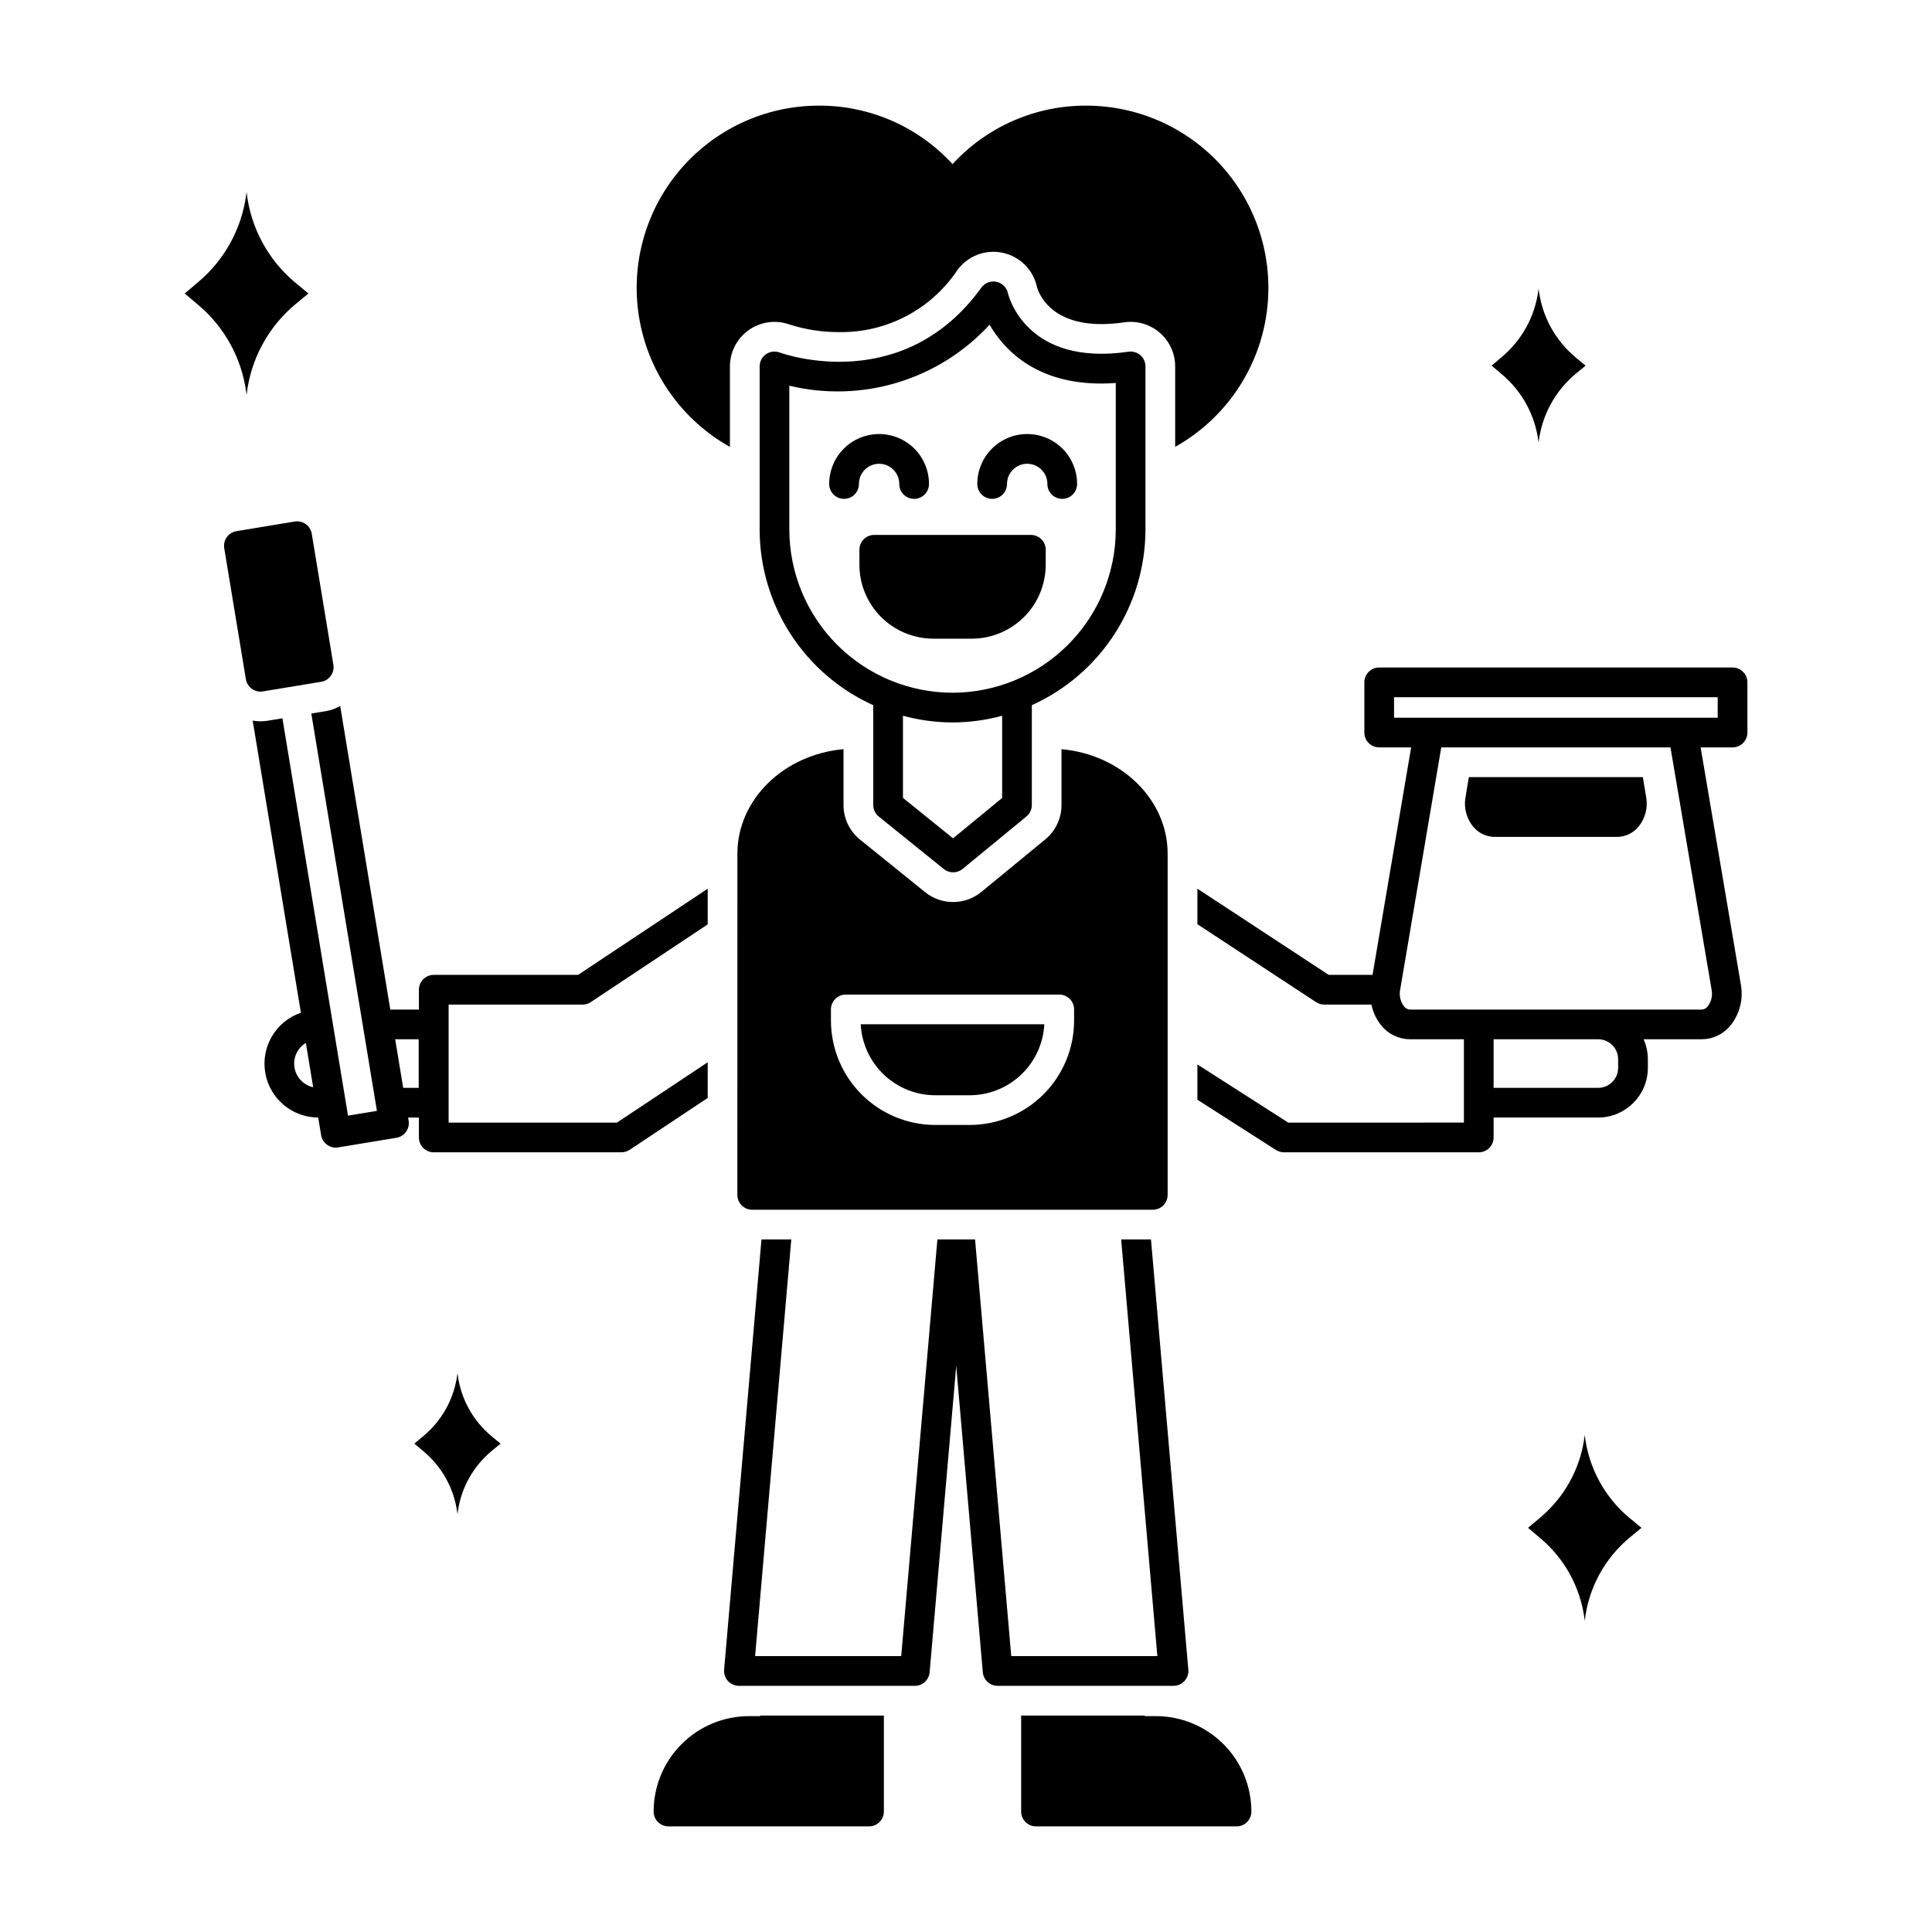 <?xml version="1.0" encoding="UTF-8"?>
<!-- Uploaded to: ICON Repo, www.iconrepo.com, Generator: ICON Repo Mixer Tools -->
<svg fill="#000000" width="800px" height="800px" version="1.1" viewBox="144 144 512 512" xmlns="http://www.w3.org/2000/svg">
 <path d="m371.62 272.27c0 2.172-1.762 3.934-3.934 3.934-2.176 0-3.938-1.762-3.938-3.934-0.008-3.512 1.383-6.883 3.863-9.367s5.848-3.879 9.359-3.879 6.879 1.395 9.359 3.879 3.867 5.856 3.863 9.367c0 2.172-1.762 3.934-3.938 3.934-2.172 0-3.934-1.762-3.934-3.934 0.004-1.422-0.559-2.789-1.562-3.793-1.004-1.008-2.367-1.574-3.789-1.574s-2.785 0.566-3.789 1.574c-1.004 1.004-1.566 2.371-1.562 3.793zm35.312 3.938v-0.004c2.172 0 3.934-1.762 3.934-3.934-0.004-1.422 0.559-2.789 1.562-3.793 1.004-1.008 2.367-1.574 3.789-1.574s2.785 0.566 3.789 1.574c1.004 1.004 1.566 2.371 1.562 3.793 0 2.172 1.762 3.934 3.934 3.934 2.176 0 3.938-1.762 3.938-3.934 0.008-3.512-1.383-6.883-3.863-9.367s-5.848-3.879-9.359-3.879c-3.512 0-6.879 1.395-9.359 3.879-2.477 2.484-3.867 5.856-3.863 9.367 0 2.172 1.762 3.934 3.938 3.934zm14.195 17.457v-3.973c0-2.172-1.762-3.934-3.934-3.934h-41.508c-2.172 0-3.934 1.762-3.934 3.934v3.969c0.004 5.195 2.07 10.176 5.742 13.848 3.672 3.672 8.652 5.738 13.848 5.746h10.195c5.191-0.008 10.172-2.074 13.848-5.746 3.672-3.672 5.738-8.652 5.742-13.848zm185.95 31.168v13.309-0.004c0 1.043-0.414 2.043-1.152 2.781s-1.738 1.152-2.781 1.152h-8.461l10.672 62.906h-0.004c0.691 3.832-0.324 7.773-2.773 10.797-1.836 2.277-4.598 3.613-7.523 3.641h-15.484c0.738 1.664 1.125 3.465 1.129 5.285v2.301c-0.012 7.266-5.898 13.152-13.16 13.16h-27.719v5.277c0 2.176-1.762 3.938-3.934 3.938h-51.598c-0.555 0-1.105-0.117-1.613-0.348-0.203-0.082-0.398-0.18-0.582-0.297l-20.77-13.293v-9.348l24.078 15.414 46.547-0.004v-22.086h-14.355c-2.926-0.027-5.688-1.363-7.527-3.641-1.316-1.605-2.215-3.512-2.617-5.547h-12.512c-0.77-0.004-1.52-0.227-2.16-0.648l-31.453-20.648v-9.418l34.789 22.84h11.625l10.227-60.281h-8.461c-2.176 0-3.938-1.762-3.938-3.934v-13.309c0-2.176 1.762-3.938 3.938-3.938h93.641c2.172 0 3.934 1.762 3.934 3.938zm-39.539 94.586h-27.719v12.875h27.719v-0.004c2.918-0.004 5.285-2.371 5.285-5.289v-2.301c-0.004-2.918-2.367-5.281-5.285-5.285zm19.156-77.344-60.746-0.004-10.895 64.227c-0.305 1.543 0.07 3.144 1.023 4.398 0.359 0.484 0.914 0.797 1.516 0.848h77.461c0.602-0.051 1.152-0.359 1.512-0.848 0.957-1.25 1.332-2.852 1.027-4.398zm12.512-13.309h-85.77v5.434h85.77zm-389.86-80.109c1.059-9.438 5.746-18.094 13.074-24.141l3.312-2.731v0.047h0.035l-0.016-0.027 0.012-0.02h0.004l-0.004-0.004 0.004-0.004h-0.004l-0.012-0.02 0.016-0.027-0.035-0.004v0.047l-3.312-2.734c-7.328-6.043-12.016-14.699-13.074-24.141l-0.113 0.82c-1.23 8.949-5.723 17.125-12.617 22.957l-3.66 3.098v-0.047h-0.035l0.016 0.027-0.012 0.02h-0.004l0.004 0.004-0.004 0.004h0.004l0.012 0.02-0.016 0.027 0.035 0.004v-0.047l3.66 3.098v-0.004c6.894 5.836 11.387 14.012 12.617 22.957zm329.93-7.723h0.027v-0.035l2.781 2.352-0.004 0.004c5.234 4.43 8.648 10.637 9.582 17.434l0.086 0.621h-0.004c0.809-7.168 4.367-13.742 9.934-18.332l2.516-2.074v0.035h0.027l-0.012-0.023 0.008-0.016h0.004l-0.004-0.004 0.004-0.004-0.008 0.004-0.008-0.016 0.012-0.023h-0.027v0.035l-2.516-2.074h0.004c-5.566-4.59-9.125-11.164-9.934-18.332l-0.086 0.621h0.004c-0.934 6.797-4.348 13.004-9.582 17.434l-2.781 2.352v-0.035h-0.027l0.012 0.023-0.008 0.016h-0.004l0.004 0.004-0.004 0.004h0.004l0.008 0.016zm39.758 307.91h-0.031v0.043l-3.035-2.504-0.004 0.004c-6.719-5.543-11.016-13.477-11.988-22.125l-0.102 0.75c-1.125 8.199-5.246 15.695-11.562 21.039l-3.356 2.84v-0.043h-0.031l0.016 0.027-0.012 0.016h-0.004l0.004 0.004-0.004 0.004h0.004l0.012 0.016-0.016 0.027h0.031v-0.043l3.356 2.84c6.316 5.344 10.438 12.84 11.562 21.039l0.102 0.75c0.973-8.648 5.269-16.582 11.988-22.125l3.035-2.504v0.043h0.031l-0.016-0.027 0.012-0.016h0.004l-0.004-0.004 0.004-0.004h-0.004l-0.012-0.016zm-302.36-22.305-0.027 0.004v0.031l-2.305-1.902c-5.102-4.207-8.363-10.23-9.102-16.801l-0.078 0.57c-0.855 6.227-3.984 11.918-8.785 15.977l-2.547 2.156v-0.031h-0.023l0.012 0.02-0.008 0.012h-0.004v0.008h0.004l0.008 0.012-0.012 0.02h0.023v-0.031l2.547 2.156c4.801 4.059 7.93 9.75 8.785 15.977l0.078 0.57c0.738-6.57 4-12.594 9.102-16.801l2.305-1.902v0.031h0.023l-0.012-0.02 0.008-0.012h0.004v-0.008h-0.004l-0.008-0.012zm98.75-169.21-0.004-26.449c-8.961-4.047-16.566-10.59-21.906-18.848-5.344-8.254-8.191-17.875-8.203-27.707v-43.219c0-1.289 0.625-2.492 1.684-3.231 1.055-0.734 2.402-0.91 3.609-0.465 1.32 0.48 32.766 11.473 53.465-17.184 0.91-1.258 2.469-1.863 3.988-1.547 1.52 0.312 2.711 1.492 3.047 3.004 0.184 0.773 4.894 19.48 31.957 15.523l-0.004 0.004c1.133-0.168 2.277 0.168 3.144 0.918 0.863 0.746 1.359 1.832 1.359 2.977v43.219c-0.016 9.832-2.863 19.453-8.203 27.711-5.34 8.254-12.949 14.797-21.91 18.844v26.453c0 1.18-0.527 2.293-1.438 3.043l-16.918 13.906c-1.441 1.188-3.519 1.195-4.973 0.023l-17.234-13.91c-0.926-0.746-1.465-1.871-1.465-3.062zm34.152-23.66v0.004c-8.602 2.367-17.684 2.367-26.281 0v21.777l13.273 10.715 13.008-10.691zm-13.141-6.098v0.008c11.469-0.016 22.461-4.574 30.57-12.684 8.109-8.109 12.672-19.105 12.684-30.57v-38.828c-20.027 1.457-29.371-8.418-33.438-15.445-6.606 7.18-15.004 12.465-24.336 15.305-9.332 2.844-19.25 3.137-28.734 0.859v38.109c0.012 11.465 4.574 22.461 12.684 30.57 8.109 8.109 19.102 12.668 30.57 12.684zm-182.75-0.344 15.426-2.547-0.004 0.008c2.144-0.355 3.598-2.383 3.242-4.527l-5.727-34.707c-0.355-2.144-2.383-3.598-4.527-3.242l-15.426 2.547c-2.144 0.355-3.598 2.379-3.242 4.523l5.731 34.711c0.312 1.898 1.953 3.293 3.879 3.293 0.219 0 0.434-0.016 0.648-0.051zm123.75-64.801v-21.32c0.008-3.856 1.891-7.465 5.047-9.672 3.16-2.207 7.195-2.738 10.816-1.418 4.242 1.344 8.668 2.016 13.117 1.992 12.527 0.191 24.301-5.977 31.273-16.391 2.723-3.769 7.41-5.59 11.965-4.644 4.555 0.941 8.133 4.473 9.137 9.016 0.402 1.516 3.297 9.898 17.117 9.898 2.012-0.012 4.019-0.168 6.012-0.465 3.394-0.496 6.836 0.508 9.43 2.75s4.086 5.504 4.082 8.934v21.312c12.523-7.008 21.281-19.223 23.898-33.336 2.617-14.109-1.18-28.652-10.359-39.688-9.18-11.031-22.789-17.41-37.141-17.402-13.453-0.043-26.301 5.582-35.395 15.496-9.094-9.914-21.945-15.539-35.398-15.496-14.352-0.008-27.961 6.371-37.141 17.406-9.18 11.031-12.973 25.578-10.359 39.688 2.617 14.113 11.375 26.328 23.898 33.34zm202.67 103.36h32.422c2.215-0.012 4.309-1.012 5.707-2.727 1.766-2.164 2.508-4.984 2.031-7.734l-0.895-5.379-46.109-0.004-0.895 5.379v0.004c-0.477 2.746 0.262 5.566 2.027 7.731 1.398 1.719 3.496 2.719 5.711 2.731zm-208.56 69.184-20.652 13.727 0.004-0.004c-0.418 0.277-0.883 0.473-1.375 0.578-0.285 0.07-0.582 0.105-0.879 0.105h-49.691c-2.172 0-3.938-1.766-3.938-3.938v-5.277h-2.863l0.137 0.84 0.004-0.004c0.355 2.148-1.098 4.172-3.242 4.527l-15.426 2.547c-0.215 0.035-0.43 0.051-0.645 0.051-1.926 0-3.566-1.395-3.883-3.293l-0.773-4.676h0.004c-6.973-0.016-12.91-5.066-14.047-11.945-1.137-6.879 2.867-13.57 9.461-15.824l-12.777-77.414c1.32 0.238 2.672 0.246 3.996 0.027l3.883-0.641 17.383 105.3 7.66-1.266-17.387-105.3 3.891-0.641c1.32-0.23 2.594-0.691 3.762-1.355l13.281 80.449h7.586l-0.004-5.254c0.004-2.176 1.766-3.938 3.938-3.938h38.246l34.348-22.832v9.453l-30.98 20.594h0.004c-0.645 0.43-1.406 0.66-2.18 0.66h-35.5v31.277l44.605-0.004 24.055-15.988zm-104.55-2.844-1.938-11.742c-2.246 1.355-3.441 3.941-3.016 6.527 0.43 2.59 2.391 4.656 4.953 5.215zm27.965-12.711h-6.234l2.125 12.875h4.109zm202.94 170.07c0.746-0.812 1.117-1.898 1.02-3l-9.898-114.03h-7.902l9.59 110.43h-38.719l-9.59-110.43h-9.98l-9.59 110.43h-38.719l9.59-110.43h-7.902l-9.902 114.03c-0.094 1.102 0.277 2.188 1.023 3 0.742 0.816 1.797 1.277 2.898 1.277h46.621c2.043 0 3.746-1.562 3.922-3.594l7.047-81.18 7.047 81.18c0.18 2.031 1.879 3.594 3.922 3.594h46.625c1.102 0 2.152-0.461 2.898-1.277zm-66.035-155.23h9.125-0.004c5.078-0.008 9.957-1.965 13.637-5.465 3.676-3.5 5.871-8.277 6.129-13.348h-48.648c0.254 5.07 2.449 9.848 6.125 13.348 3.68 3.5 8.559 5.457 13.637 5.465zm-52.449-64.004c0-14.422 12.359-26.316 28.125-27.711v14.789c-0.008 3.57 1.609 6.953 4.394 9.188l17.23 13.91c4.356 3.519 10.59 3.492 14.918-0.066l16.922-13.91c2.731-2.238 4.312-5.586 4.305-9.121v-14.789c15.77 1.395 28.129 13.289 28.129 27.711v90.402c0 2.176-1.762 3.938-3.934 3.938h-106.16c-2.172 0-3.934-1.762-3.934-3.938zm24.793 44.215c0.008 7.336 2.922 14.363 8.109 19.551 5.184 5.184 12.215 8.102 19.547 8.109h9.125-0.004c7.336-0.008 14.363-2.926 19.551-8.109 5.184-5.188 8.102-12.215 8.109-19.551v-2.961 0.004c0-2.176-1.762-3.938-3.938-3.938h-56.566c-2.172 0-3.934 1.762-3.934 3.938zm-18.746 184.32-2.965 0.004c-6.703 0.008-13.129 2.672-17.867 7.414-4.742 4.738-7.406 11.164-7.414 17.867 0 2.176 1.762 3.938 3.938 3.938h53.145c1.047 0 2.047-0.414 2.785-1.152s1.152-1.742 1.152-2.785v-25.43h-32.773zm104.89 0h-2.965v-0.145h-32.773v25.43c0 1.043 0.414 2.047 1.152 2.785s1.738 1.152 2.781 1.152h53.148c2.172 0 3.934-1.762 3.934-3.938-0.008-6.703-2.672-13.129-7.41-17.867-4.742-4.742-11.168-7.406-17.871-7.414z"/>
</svg>